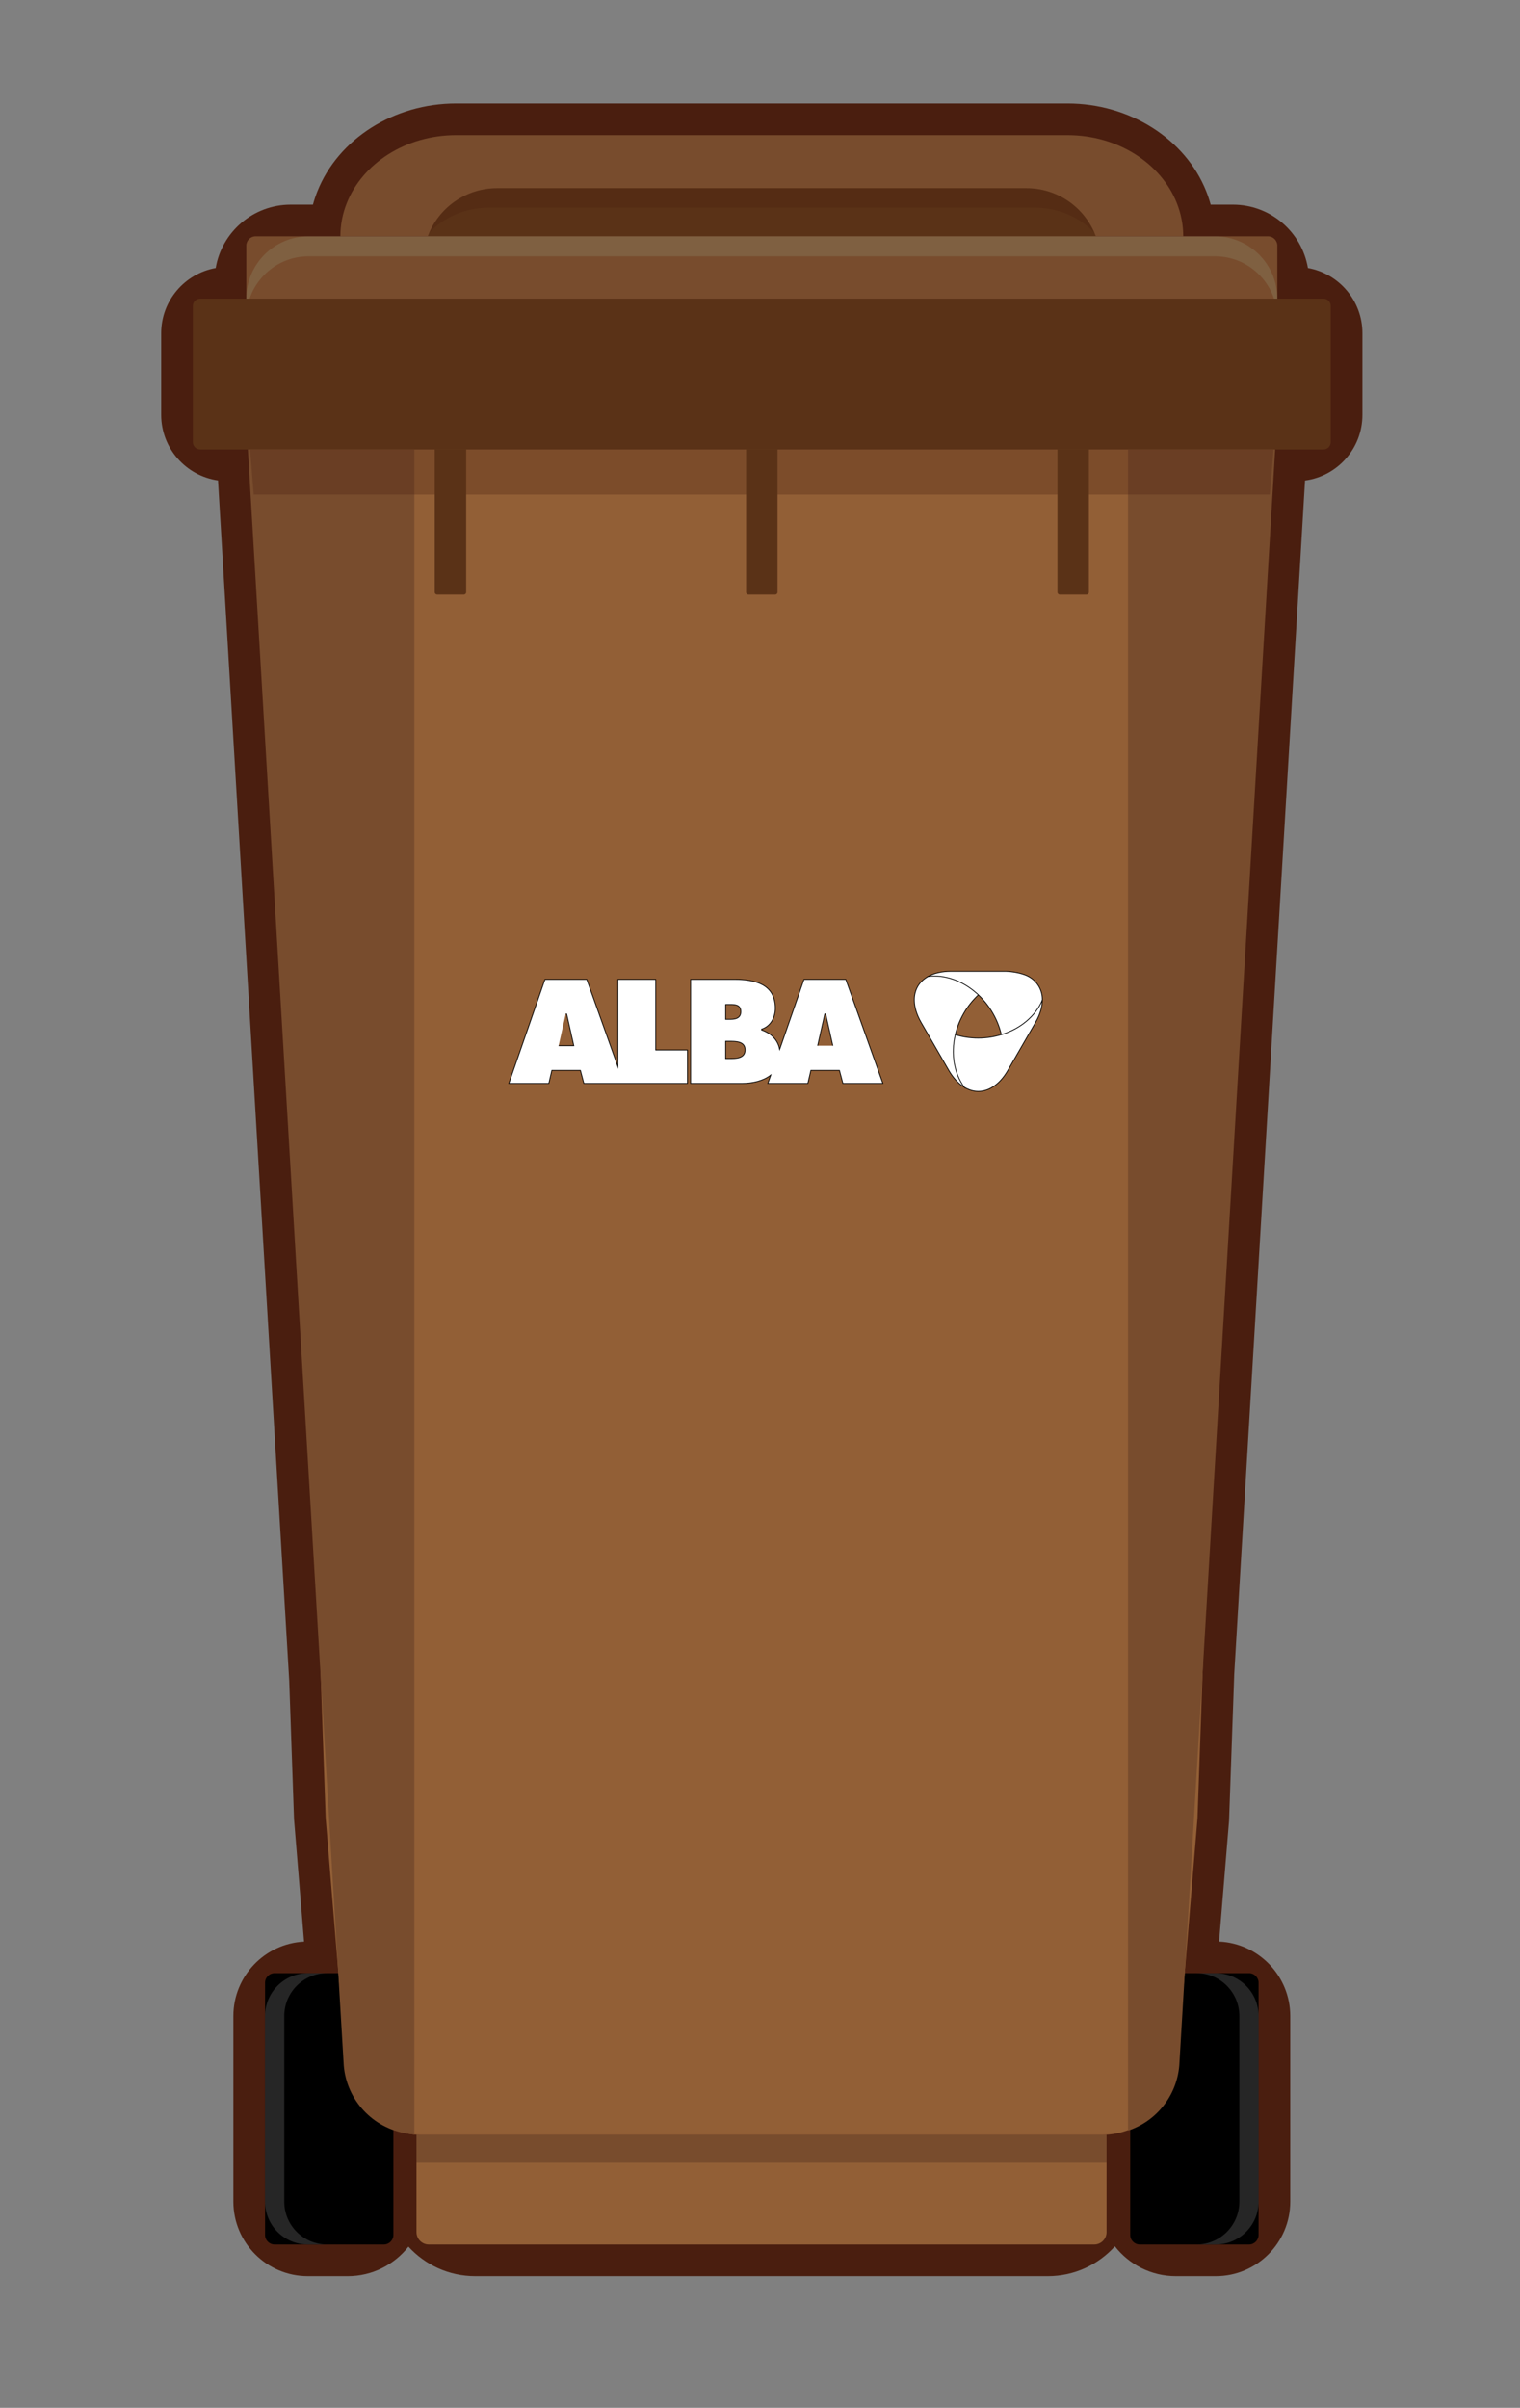 <?xml version="1.0" encoding="UTF-8" standalone="no"?>
<!-- Generator: Adobe Illustrator 26.3.1, SVG Export Plug-In . SVG Version: 6.00 Build 0)  -->

<svg
   version="1.1"
   id="Warstwa_1"
   x="0px"
   y="0px"
   viewBox="0 0 485 768"
   style="enable-background:new 0 0 485 768;"
   xml:space="preserve"
   sodipodi:docname="hasiok_brown.svg"
   inkscape:version="1.1.1 (3bf5ae0d25, 2021-09-20)"
   xmlns:inkscape="http://www.inkscape.org/namespaces/inkscape"
   xmlns:sodipodi="http://sodipodi.sourceforge.net/DTD/sodipodi-0.dtd"
   xmlns="http://www.w3.org/2000/svg"
   xmlns:svg="http://www.w3.org/2000/svg"><rect x="0" y="0" width="485" height="768" fill="#808080" stroke="none"/><defs
   id="defs297" /><sodipodi:namedview
   id="namedview295"
   pagecolor="#ffffff"
   bordercolor="#666666"
   borderopacity="1.0"
   inkscape:pageshadow="2"
   inkscape:pageopacity="0.0"
   inkscape:pagecheckerboard="0"
   showgrid="false"
   inkscape:zoom="0.13541667"
   inkscape:cx="2843.0769"
   inkscape:cy="2167.3846"
   inkscape:window-width="1920"
   inkscape:window-height="1017"
   inkscape:window-x="-8"
   inkscape:window-y="-8"
   inkscape:window-maximized="1"
   inkscape:current-layer="Warstwa_1"
   showguides="true"
   inkscape:guide-bbox="true"><sodipodi:guide
     position="408,-350.769"
     orientation="0,-1"
     id="guide1805" /></sodipodi:namedview>
<style
   type="text/css"
   id="style2">
	.st0{fill:#343842;}
	.st1{fill:#262626;}
	.st2{fill:#484E5E;}
	.st3{fill:#3E4759;}
	.st4{fill:#2C303A;}
	.st5{fill:#3B404C;}
	.st6{fill:#3D4556;}
	.st7{fill:#232E3D;}
	.st8{fill:#FFFFFF;stroke:#000000;stroke-width:0.25;stroke-miterlimit:10;}
	.st9{fill:#4A1E0F;}
	.st10{fill:#925F36;}
	.st11{fill:#784C2D;}
	.st12{fill:#5A3217;}
	.st13{opacity:0.3;fill:#4A1E0F;}
	.st14{opacity:0.15;fill:#AAD4B5;}
	.st15{fill:#0E6324;}
	.st16{fill:#129339;}
	.st17{fill:#11772B;}
	.st18{fill:#117C2C;}
	.st19{fill:#028E26;}
	.st20{fill:#05701C;}
	.st21{fill:#156D8C;}
	.st22{fill:#1E97CE;}
	.st23{fill:#008EBF;}
	.st24{fill:#1B8BB2;}
	.st25{fill:#088EBC;}
	.st26{fill:#1A85AA;}
	.st27{fill:#E2A305;}
	.st28{fill:#FECA28;}
	.st29{fill:#D3A420;}
	.st30{fill:#F9B800;}
	.st31{fill:#F4B400;}
	.st32{fill:#DB9E05;}
</style>


<g
   id="g106"
   transform="translate(-1650)">
	<path
   class="st9"
   d="m 2025.205,726 c -7.9,0 -14.944,-3.731 -19.466,-9.522 -5.281,5.842 -12.916,9.522 -21.396,9.522 h -182.709 c -8.427,0 -16.023,-3.633 -21.301,-9.415 -4.522,5.731 -11.529,9.415 -19.38,9.415 h -12.714 c -13.107,0 -23.77,-10.663 -23.77,-23.768 v -59.21 c 0,-12.696 10.007,-23.099 22.549,-23.735 l -3.195,-39.029 -1.531,-44.11 -22.728,-382.909 c -10.229,-1.452 -18.123,-10.269 -18.123,-20.893 v -26.085 c 0,-10.369 7.515,-19.014 17.385,-20.775 1.93,-11.457 11.921,-20.213 23.918,-20.213 h 7.111 c 0.388,-1.427 0.859,-2.835 1.411,-4.227 C 1757.937,44.271 1775.721,33 1795.523,33 h 195.11 c 19.802,0 37.589,11.271 44.259,28.046 0.552,1.392 1.023,2.8 1.411,4.227 h 7.109 c 11.997,0 21.988,8.754 23.918,20.211 9.87,1.763 17.385,10.408 17.385,20.777 v 26.085 c 0,10.689 -7.986,19.547 -18.306,20.918 l -22.591,380.647 -1.65,46.825 -3.183,38.542 c 12.615,0.557 22.705,10.997 22.705,23.744 v 59.21 c 0,13.104 -10.663,23.768 -23.77,23.768 h -12.714 z"
   id="path62" />
	<g
   id="g74">
		<g
   id="g68">
			<path
   d="m 1772.461,715.898 h -34.824 c -1.694,0 -3.068,-1.374 -3.068,-3.068 v -80.407 c 0,-1.694 1.373,-3.068 3.068,-3.068 h 34.824 c 1.694,0 3.068,1.374 3.068,3.068 v 80.407 c 0,1.694 -1.374,3.068 -3.068,3.068 z"
   id="path64" />
			<path
   d="m 2048.519,715.898 h -34.824 c -1.694,0 -3.068,-1.374 -3.068,-3.068 v -80.407 c 0,-1.694 1.374,-3.068 3.068,-3.068 h 34.824 c 1.694,0 3.068,1.374 3.068,3.068 v 80.407 c 0,1.694 -1.373,3.068 -3.068,3.068 z"
   id="path66" />
		</g>
		<path
   class="st1"
   d="m 2037.919,629.355 h -6.134 c 7.549,0 13.668,6.119 13.668,13.668 v 59.207 c 0,7.549 -6.12,13.668 -13.668,13.668 h 6.134 c 7.549,0 13.668,-6.12 13.668,-13.668 v -59.207 c 0,-7.549 -6.12,-13.668 -13.668,-13.668 z"
   id="path70" />
		<path
   class="st1"
   d="m 1748.238,629.355 h 6.134 c -7.549,0 -13.668,6.119 -13.668,13.668 v 59.207 c 0,7.549 6.12,13.668 13.668,13.668 h -6.134 c -7.549,0 -13.668,-6.12 -13.668,-13.668 v -59.207 c 0,-7.549 6.12,-13.668 13.668,-13.668 z"
   id="path72" />
	</g>
	<path
   class="st10"
   d="m 1728.591,128.941 16.748,203.94 8.579,247.022 6.478,78.874 c 1.028,12.519 11.489,22.156 24.05,22.156 h 217.091 c 12.558,0 23.016,-9.631 24.05,-22.146 l 6.513,-78.884 8.693,-247.84 16.771,-203.122 h -328.974 z"
   id="path76" />
	<path
   class="st11"
   d="M 2025.504,64.778 C 2020.487,52.161 2006.775,43.102 1990.633,43.102 h -195.111 c -16.141,0 -29.854,9.059 -34.87,21.676 -1.32,3.32 -2.046,6.883 -2.046,10.596 v 8.4e-5 h 268.944 v -8.4e-5 c 0,-3.713 -0.726,-7.276 -2.046,-10.596 z"
   id="path78" />
	<path
   class="st12"
   d="m 1786.493,75.374 c 3.469,-9.206 12.248,-15.345 22.057,-15.345 h 169.056 c 9.809,0 18.588,6.138 22.057,15.345 z"
   id="path80" />
	<path
   class="st13"
   d="m 1806.236,66.222 h 173.685 c 7.739,0 14.842,3.125 19.341,8.161 -3.71,-8.654 -12.203,-14.355 -21.656,-14.355 h -169.056 c -9.453,0 -17.947,5.702 -21.656,14.355 4.5,-5.037 11.603,-8.162 19.341,-8.162 z"
   id="path82" />
	<path
   class="st10"
   d="m 1999.136,715.898 h -212.298 c -2.178,0 -3.944,-1.766 -3.944,-3.944 v -31.021 h 220.185 v 31.021 c 0,2.178 -1.766,3.944 -3.943,3.944 z"
   id="path84" />
	<path
   class="st12"
   d="m 2072.297,143.347 h -358.437 c -1.279,0 -2.316,-1.037 -2.316,-2.315 V 97.572 c 0,-1.279 1.037,-2.315 2.316,-2.315 h 358.437 c 1.279,0 2.316,1.037 2.316,2.315 v 43.459 c 0,1.279 -1.037,2.315 -2.316,2.315 z"
   id="path86" />
	<path
   class="st11"
   d="M 2057.565,95.257 H 1728.591 V 78.352 c 0,-1.645 1.334,-2.979 2.979,-2.979 h 323.017 c 1.645,0 2.978,1.334 2.978,2.979 z"
   id="path88" />
	<path
   class="st14"
   d="m 2037.681,75.374 h -289.207 c -10.981,0 -19.883,8.902 -19.883,19.883 v 0 h 1.05 c 2.658,-7.853 10.082,-13.508 18.833,-13.508 h 289.207 c 8.751,0 16.175,5.655 18.833,13.508 h 1.05 v 0 c 0,-10.981 -8.902,-19.883 -19.883,-19.883 z"
   id="path90" />
	<rect
   x="1782.895"
   y="680.878"
   class="st11"
   width="220.185"
   height="8.937"
   id="rect92" />
	<path
   class="st11"
   d="m 2009.938,143.347 v 536.236 c 9.006,-2.984 15.555,-11.098 16.351,-20.804 l 30.587,-515.432 h -46.938 z"
   id="path94" />
	<path
   class="st11"
   d="m 1782.207,680.878 -2.305,-0.359 c -10.953,-1.705 -19.31,-10.693 -20.217,-21.74 l -30.587,-515.432 h 53.109 z"
   id="path96" />
	<polygon
   class="st13"
   points="1730.961,157.753 1729.786,143.347 2056.37,143.347 2055.189,157.753 "
   id="polygon98" />
	<path
   class="st12"
   d="m 1797.992,189.64 h -8.521 c -0.414,0 -0.751,-0.336 -0.751,-0.751 v -45.543 h 10.022 v 45.543 c 0,0.415 -0.336,0.751 -0.751,0.751 z"
   id="path100" />
	<path
   class="st12"
   d="m 1897.339,189.64 h -8.521 c -0.415,0 -0.751,-0.336 -0.751,-0.751 v -45.543 h 10.022 v 45.543 c 0,0.415 -0.336,0.751 -0.751,0.751 z"
   id="path102" />
	<path
   class="st12"
   d="m 1996.685,189.64 h -8.521 c -0.414,0 -0.751,-0.336 -0.751,-0.751 v -45.543 h 10.022 v 45.543 c 0,0.415 -0.336,0.751 -0.751,0.751 z"
   id="path104" />
</g>
<g
   id="g118"
   transform="translate(-1650)">
	<path
   class="st8"
   d="m 1946.503,311.258 c -3.218,1.628 -4.854,4.47 -4.764,7.925 0.064,2.12 0.749,4.475 2.188,6.966 l 8.802,15.243 c 1.277,2.214 3.007,4.275 5.205,5.535 v 0.002 c -3.644,-5 -4.371,-11.083 -2.998,-16.877 l -0.115,-0.028 c 0.548,-2.325 1.431,-4.648 2.719,-6.87 1.301,-2.264 2.904,-4.218 4.678,-5.873 l 0.082,-0.088 c -4.063,-3.82 -9.24,-6.011 -14.209,-6.011 -0.531,0 -1.065,0.024 -1.586,0.074"
   id="path108" />
	<path
   class="st8"
   d="m 1969.531,330.125 c 5.586,-1.642 10.596,-5.409 13.045,-10.834 0.196,-3.061 -1.354,-6.248 -4.47,-7.882 0,0 -2.535,-1.432 -7.146,-1.601 h -17.596 c -2.888,0 -5.284,0.585 -7.147,1.601 10.264,-1.151 20.724,7.365 23.314,18.717"
   id="path110" />
	<path
   class="st8"
   d="m 1962.13,331.11 c 2.614,0 5.099,-0.409 7.425,-1.116 6.051,-1.851 10.84,-5.877 13.031,-10.976 -0.022,2.165 -0.716,4.576 -2.191,7.132 l -8.8,15.239 c -1.438,2.502 -3.14,4.283 -4.956,5.39 -2.893,1.777 -6.072,1.776 -8.969,-0.007 -3.252,-4.462 -4.305,-10.608 -2.85,-16.747 2.287,0.692 4.74,1.085 7.31,1.085"
   id="path112" />
	<path
   class="st8"
   d="m 1910.892,333.537 2.275,-10.125 h 0.291 l 2.278,10.125 m -32.832,4.092 h -1.366 v -5.502 h 1.19 c 1.938,0 5.018,-0.044 5.018,2.73 0,2.726 -2.86,2.772 -4.841,2.772 m -1.366,-17.251 h 0.837 c 1.762,0 4.006,-0.179 4.006,2.285 0,2.289 -1.981,2.465 -3.74,2.465 h -1.103 v -4.749 z m 38.331,-8.01 h -13.331 l -7.768,22.355 c -0.562,-3.037 -2.671,-5.117 -5.742,-6.206 v -0.263 c 2.905,-0.925 4.355,-3.783 4.355,-6.688 0,-7.662 -6.559,-9.198 -12.982,-9.198 h -14.038 v 33.182 h 16.414 c 3.304,0 6.774,-0.757 9.156,-2.661 l -0.926,2.661 h 12.764 l 0.966,-4.139 h 9.112 l 1.098,4.139 h 12.763 z"
   id="path114" />
	<path
   class="st8"
   d="m 1830.516,323.412 h 0.293 l 2.276,10.125 h -4.84 m 18.925,-21.169 v 27.881 l -9.948,-27.881 h -13.335 l -11.527,33.182 h 12.759 l 0.969,-4.139 h 9.108 l 1.102,4.139 h 33.053 v -10.649 h -10.124 v -22.533 z"
   id="path116" />
</g>




<g
   id="g280">
	
	
	
	
	
	
	
	
	
	
	
	
	
	
	
	
	
</g>

</svg>
